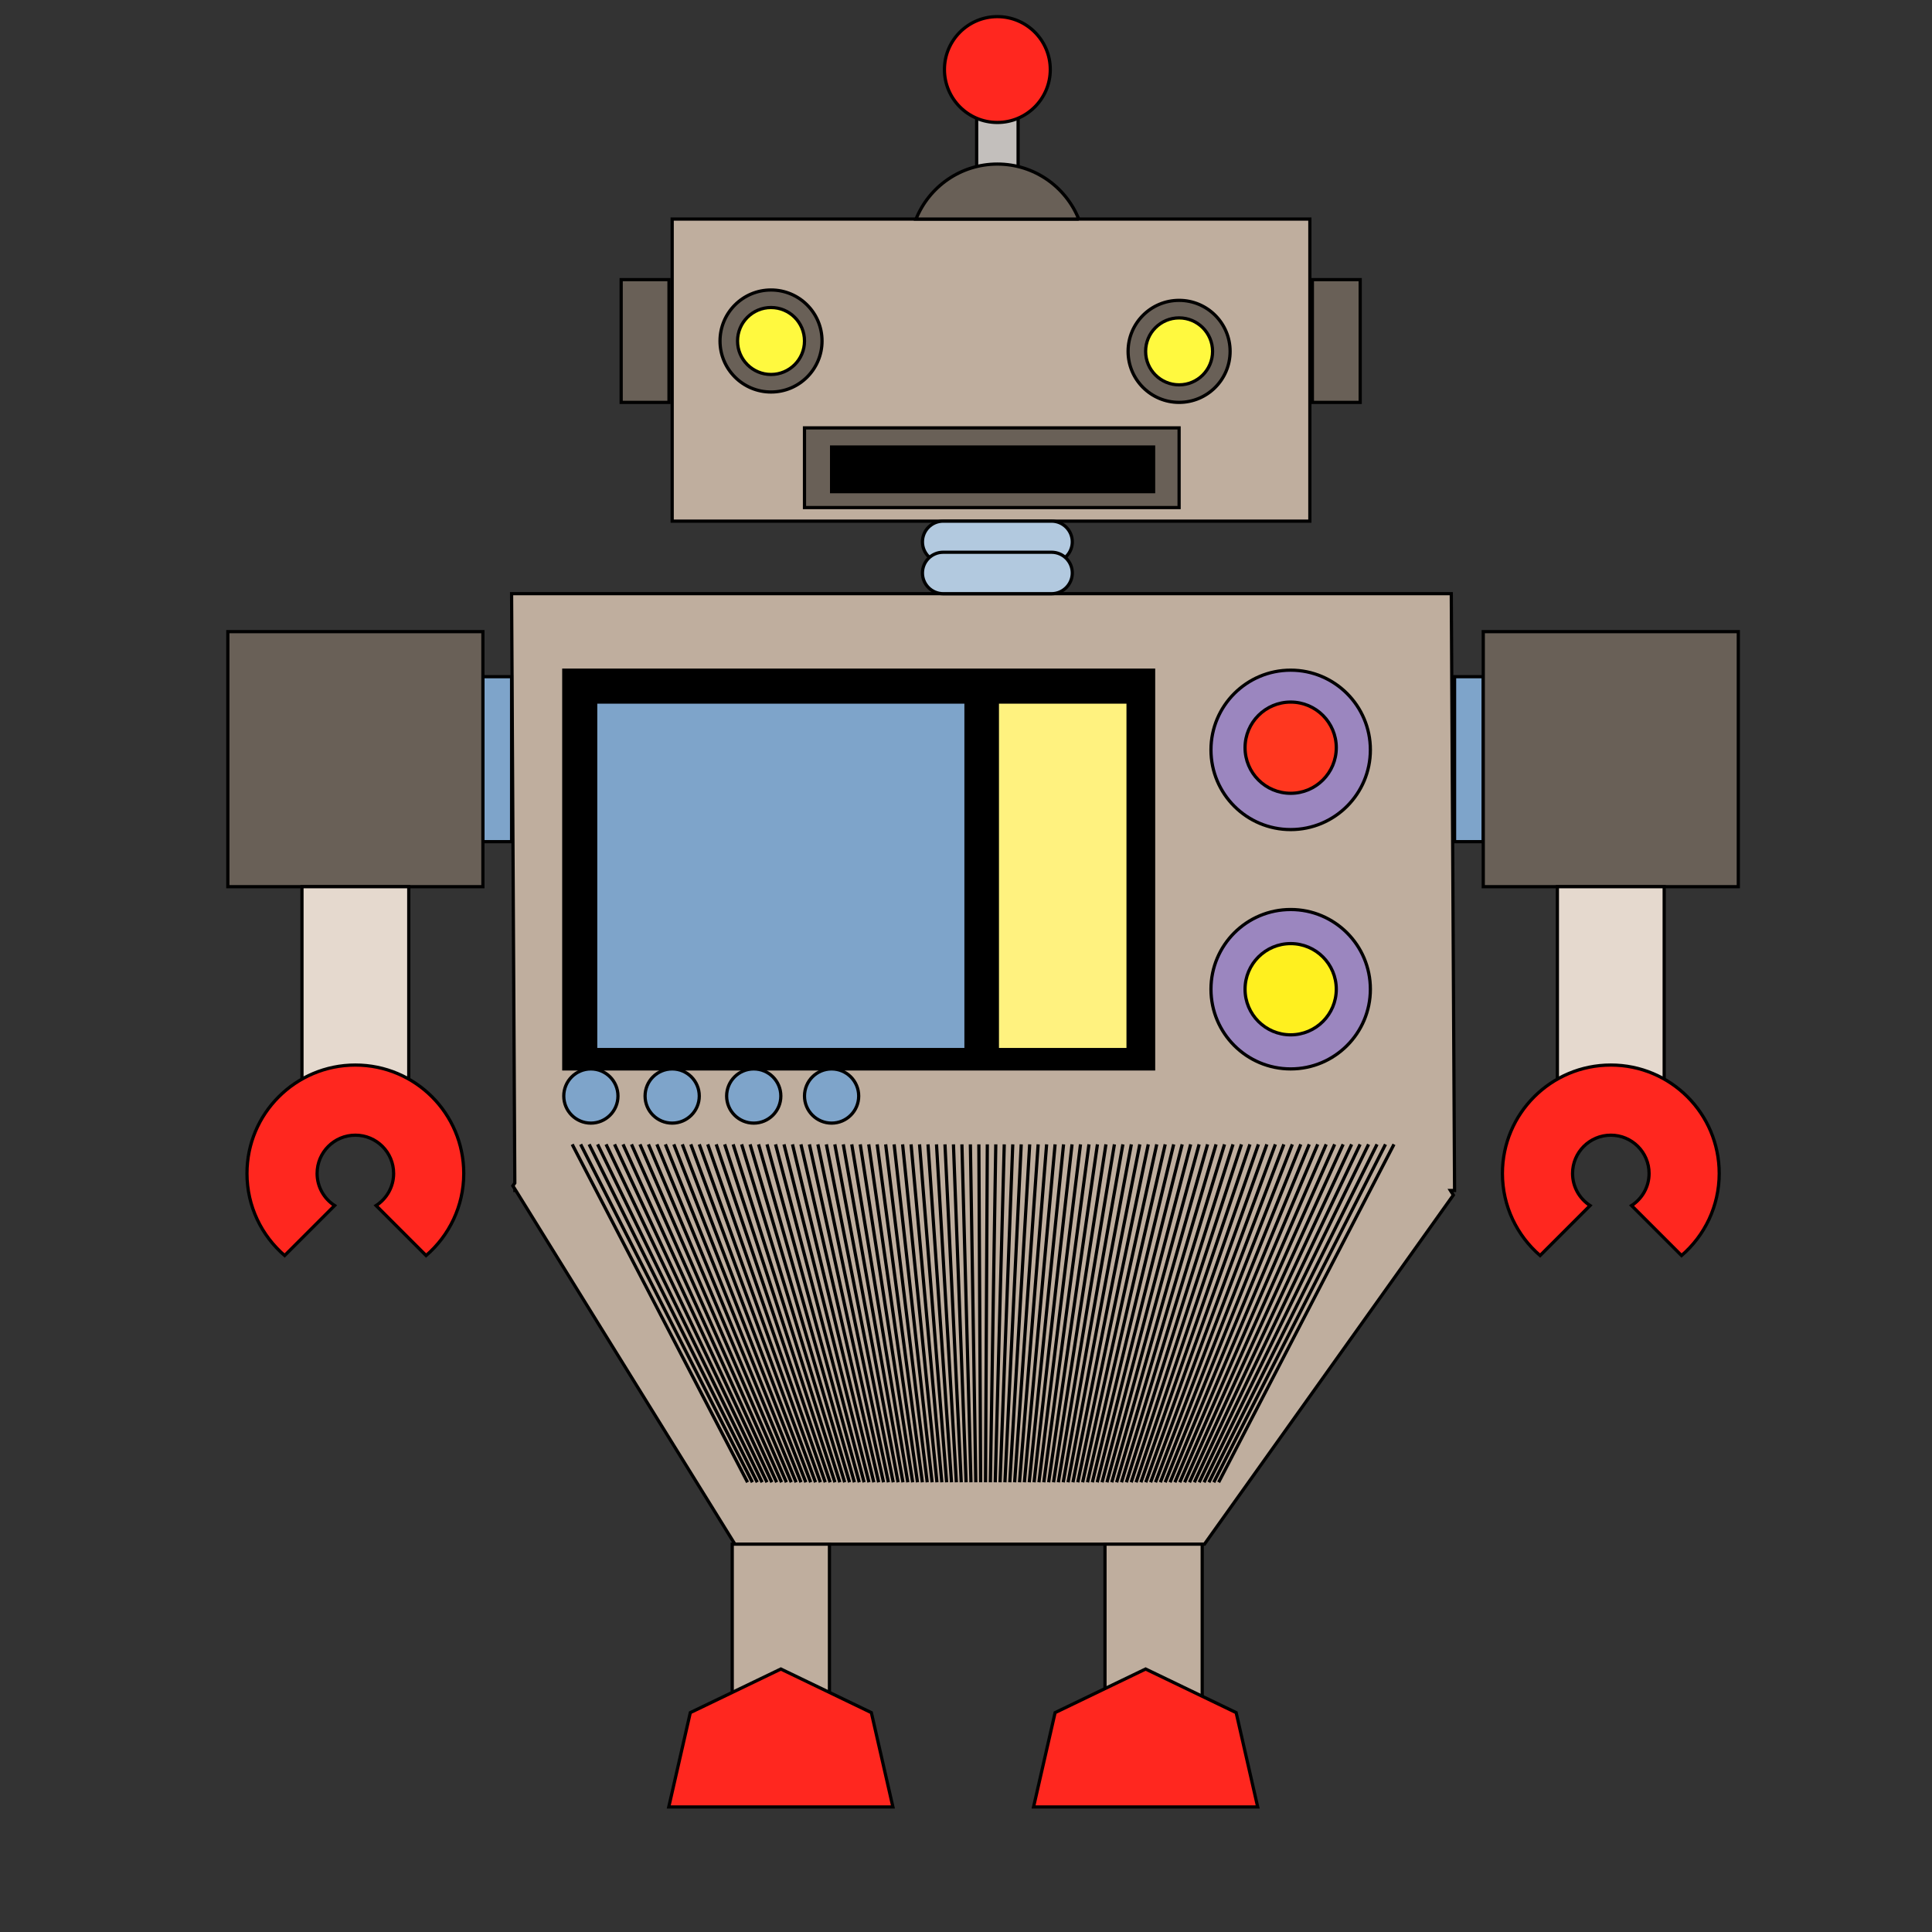 <?xml version="1.0" encoding="UTF-8"?>
<!DOCTYPE svg  PUBLIC '-//W3C//DTD SVG 1.1//EN'  'http://www.w3.org/Graphics/SVG/1.1/DTD/svg11.dtd'>
<svg enable-background="new 0 0 600 600" version="1.1" viewBox="0 0 600 600" xml:space="preserve" xmlns="http://www.w3.org/2000/svg">
<rect x="0" y="0" width="600" height="600" fill="#333333" stroke="none"/>
<polygon points="451.73 369.71 450.71 184.37 158.88 184.37 159.88 367.41 159.27 368.27 159.9 369.26 159.9 369.71 160.18 369.71 228.23 479.55 374.06 479.55 451.34 371.15 450.44 369.71" fill="#BFAE9E" stroke="#000"/>
<rect x="208.75" y="68.034" width="198.04" height="93.813" fill="#BFAE9E" stroke="#000"/>
<rect x="175.09" y="208.13" width="183.17" height="123.83" stroke="#000"/>
<rect x="184.99" y="218.03" width="115.01" height="107.92" fill="#7EA4CA" stroke="#000"/>
<rect x="309.74" y="218.03" width="40.595" height="107.92" fill="#FFF27F" stroke="#000"/>
<circle cx="400.83" cy="232.88" r="24.752" fill="#9B86BF" stroke="#000"/>
<circle cx="400.83" cy="307.21" r="24.752" fill="#9B86BF" stroke="#000"/>
<circle cx="400.83" cy="232.2" r="14.167" fill="#FF371F" stroke="#000"/>
<circle cx="400.83" cy="307.21" r="14.167" fill="#FFF01F" stroke="#000"/>
<path d="m333.01 168.28c0 3.554-2.882 6.436-6.437 6.436h-33.663c-3.554 0-6.436-2.881-6.436-6.436s2.881-6.436 6.436-6.436h33.663c3.555 0 6.437 2.882 6.437 6.436z" fill="#B2C9DF" stroke="#000"/>
<path d="m333.01 177.94c0 3.554-2.882 6.436-6.437 6.436h-33.663c-3.554 0-6.436-2.881-6.436-6.436s2.881-6.436 6.436-6.436h33.663c3.555 0 6.437 2.881 6.437 6.436z" fill="#B2C9DF" stroke="#000"/>
<circle cx="183.5" cy="340.38" r="8.416" fill="#7EA4CA" stroke="#000"/>
<circle cx="208.75" cy="340.38" r="8.416" fill="#7EA4CA" stroke="#000"/>
<circle cx="258.26" cy="340.38" r="8.416" fill="#7EA4CA" stroke="#000"/>
<circle cx="234.08" cy="340.38" r="8.416" fill="#7EA4CA" stroke="#000"/>
<g stroke="#000">
	<rect x="149.97" y="210.15" width="8.911" height="51.236" fill="#7EA4CA"/>
	<rect x="70.759" y="196.16" width="79.208" height="79.208" fill="#696057"/>
	<rect x="93.779" y="275.37" width="33.168" height="72.222" fill="#E5D9CE"/>
	<path d="m88.397 389.92 15.523-15.523c-3.27-2.117-5.439-5.789-5.439-9.975 0-6.561 5.319-11.881 11.881-11.881s11.881 5.32 11.881 11.881c0 4.186-2.169 7.857-5.439 9.975l15.523 15.523c7.159-6.174 11.698-15.303 11.698-25.498 0-18.59-15.071-33.662-33.663-33.662s-33.662 15.072-33.662 33.662c0 10.195 4.538 19.324 11.697 25.498z" fill="#FF271F"/>
</g>
<g stroke="#000">
	<rect x="451.73" y="210.15" width="8.91" height="51.236" fill="#7EA4CA"/>
	<rect x="460.64" y="196.16" width="79.208" height="79.208" fill="#696057"/>
	<rect x="483.66" y="275.37" width="33.168" height="72.221" fill="#E5D9CE"/>
	<path d="m522.22 389.92-15.523-15.523c3.27-2.117 5.439-5.789 5.439-9.975 0-6.561-5.32-11.881-11.882-11.881s-11.882 5.32-11.882 11.881c0 4.186 2.17 7.857 5.439 9.975l-15.523 15.523c-7.158-6.174-11.697-15.303-11.697-25.498 0-18.59 15.071-33.662 33.663-33.662s33.663 15.072 33.663 33.662c0 10.195-4.539 19.324-11.697 25.498z" fill="#FF271F"/>
</g>
<circle cx="366.18" cy="109.12" r="15.842" fill="#696057" stroke="#000"/>
<circle cx="366.18" cy="109.12" r="10.396" fill="#FFF93F" stroke="#000"/>

	<circle cx="239.45" cy="105.9" r="15.842" fill="#696057" stroke="#000"/>

<circle cx="239.45" cy="105.9" r="10.396" fill="#FFF93F" stroke="#000"/>
<rect x="249.84" y="132.88" width="116.34" height="24.752" fill="#696057" stroke="#000"/>
<rect x="258.26" y="138.83" width="100" height="13.861" stroke="#000"/>
<rect x="407.57" y="86.845" width="14.852" height="38.119" fill="#696057" stroke="#000"/>
<rect x="192.91" y="86.845" width="14.852" height="38.119" fill="#696057" stroke="#000"/>
<rect x="303.31" y="24.964" width="12.871" height="34.53" fill="#C3BFBC" stroke="#000"/>
<path d="m335.01 68.034c-4.024-10.009-13.816-17.08-25.265-17.08s-21.241 7.07-25.266 17.08h50.531z" fill="#696057" stroke="#000"/>
<circle cx="309.74" cy="21.598" r="16.435" fill="#FF271F" stroke="#000"/>
<rect x="227.4" y="479.55" width="30.195" height="64.394" fill="#BFAE9E" stroke="#000"/>
<rect x="343.16" y="479.55" width="30.195" height="64.394" fill="#BFAE9E" stroke="#000"/>
<polygon points="277.3 561.17 270.61 531.87 242.5 518.33 214.38 531.87 207.69 561.17" fill="#FF271F" stroke="#000"/>
<polygon points="390.59 561.17 383.9 531.87 355.78 518.33 327.67 531.87 320.98 561.17" fill="#FF271F" stroke="#000"/>
<g fill="none" stroke="#000">
	<line x1="177.7" x2="232.16" y1="355.39" y2="460.34"/>
	<line x1="180.33" x2="233.66" y1="355.39" y2="460.34"/>
	<line x1="182.96" x2="235.17" y1="355.39" y2="460.34"/>
	<line x1="185.59" x2="236.68" y1="355.39" y2="460.34"/>
	<line x1="188.22" x2="238.19" y1="355.39" y2="460.34"/>
	<line x1="190.86" x2="239.7" y1="355.39" y2="460.34"/>
	<line x1="193.49" x2="241.2" y1="355.39" y2="460.34"/>
	<line x1="196.12" x2="242.71" y1="355.39" y2="460.34"/>
	<line x1="198.75" x2="244.22" y1="355.39" y2="460.34"/>
	<line x1="201.38" x2="245.73" y1="355.39" y2="460.34"/>
	<line x1="204.01" x2="247.24" y1="355.39" y2="460.34"/>
	<line x1="206.64" x2="248.75" y1="355.39" y2="460.34"/>
	<line x1="209.27" x2="250.26" y1="355.39" y2="460.34"/>
	<line x1="211.9" x2="251.76" y1="355.39" y2="460.34"/>
	<line x1="214.54" x2="253.27" y1="355.39" y2="460.34"/>
	<line x1="217.17" x2="254.78" y1="355.39" y2="460.34"/>
	<line x1="219.8" x2="256.29" y1="355.39" y2="460.34"/>
	<line x1="222.43" x2="257.8" y1="355.39" y2="460.34"/>
	<line x1="225.06" x2="259.3" y1="355.39" y2="460.34"/>
	<line x1="227.69" x2="260.81" y1="355.39" y2="460.34"/>
	<line x1="230.32" x2="262.32" y1="355.39" y2="460.34"/>
	<line x1="232.95" x2="263.83" y1="355.39" y2="460.34"/>
	<line x1="235.58" x2="265.34" y1="355.39" y2="460.34"/>
	<line x1="238.21" x2="266.85" y1="355.39" y2="460.34"/>
	<line x1="240.85" x2="268.35" y1="355.39" y2="460.34"/>
	<line x1="243.48" x2="269.86" y1="355.39" y2="460.34"/>
	<line x1="246.11" x2="271.37" y1="355.39" y2="460.34"/>
	<line x1="248.74" x2="272.88" y1="355.39" y2="460.34"/>
	<line x1="251.37" x2="274.39" y1="355.39" y2="460.34"/>
	<line x1="254" x2="275.9" y1="355.39" y2="460.34"/>
	<line x1="256.63" x2="277.4" y1="355.39" y2="460.34"/>
	<line x1="259.26" x2="278.91" y1="355.39" y2="460.34"/>
	<line x1="261.89" x2="280.42" y1="355.39" y2="460.34"/>
	<line x1="264.52" x2="281.93" y1="355.39" y2="460.34"/>
	<line x1="267.16" x2="283.44" y1="355.39" y2="460.34"/>
	<line x1="269.79" x2="284.94" y1="355.39" y2="460.34"/>
	<line x1="272.42" x2="286.45" y1="355.39" y2="460.34"/>
	<line x1="275.05" x2="287.96" y1="355.39" y2="460.34"/>
	<line x1="277.68" x2="289.47" y1="355.39" y2="460.34"/>
	<line x1="280.31" x2="290.98" y1="355.39" y2="460.34"/>
	<line x1="282.94" x2="292.49" y1="355.39" y2="460.34"/>
	<line x1="285.57" x2="293.99" y1="355.39" y2="460.34"/>
	<line x1="288.2" x2="295.5" y1="355.39" y2="460.34"/>
	<line x1="290.84" x2="297.01" y1="355.39" y2="460.34"/>
	<line x1="293.47" x2="298.52" y1="355.39" y2="460.34"/>
	<line x1="296.1" x2="300.03" y1="355.39" y2="460.34"/>
	<line x1="298.73" x2="301.54" y1="355.39" y2="460.34"/>
	<line x1="301.36" x2="303.04" y1="355.39" y2="460.34"/>
	<line x1="303.99" x2="304.55" y1="355.39" y2="460.34"/>
	<line x1="306.62" x2="306.06" y1="355.39" y2="460.34"/>
	<line x1="309.25" x2="307.57" y1="355.39" y2="460.34"/>
	<line x1="311.88" x2="309.08" y1="355.39" y2="460.34"/>
	<line x1="314.52" x2="310.58" y1="355.39" y2="460.34"/>
	<line x1="317.15" x2="312.09" y1="355.39" y2="460.34"/>
	<line x1="319.78" x2="313.6" y1="355.39" y2="460.34"/>
	<line x1="322.41" x2="315.11" y1="355.39" y2="460.34"/>
	<line x1="325.04" x2="316.62" y1="355.39" y2="460.34"/>
	<line x1="327.67" x2="318.13" y1="355.39" y2="460.34"/>
	<line x1="330.3" x2="319.64" y1="355.39" y2="460.34"/>
	<line x1="332.93" x2="321.14" y1="355.39" y2="460.34"/>
	<line x1="335.56" x2="322.65" y1="355.39" y2="460.34"/>
	<line x1="338.19" x2="324.16" y1="355.39" y2="460.34"/>
	<line x1="340.82" x2="325.67" y1="355.39" y2="460.34"/>
	<line x1="343.46" x2="327.18" y1="355.39" y2="460.34"/>
	<line x1="346.09" x2="328.68" y1="355.39" y2="460.34"/>
	<line x1="348.72" x2="330.19" y1="355.39" y2="460.34"/>
	<line x1="351.35" x2="331.7" y1="355.39" y2="460.34"/>
	<line x1="353.98" x2="333.21" y1="355.39" y2="460.34"/>
	<line x1="356.61" x2="334.72" y1="355.39" y2="460.34"/>
	<line x1="359.24" x2="336.22" y1="355.39" y2="460.34"/>
	<line x1="361.87" x2="337.73" y1="355.39" y2="460.34"/>
	<line x1="364.5" x2="339.24" y1="355.39" y2="460.34"/>
	<line x1="367.14" x2="340.75" y1="355.39" y2="460.34"/>
	<line x1="369.77" x2="342.26" y1="355.39" y2="460.34"/>
	<line x1="372.4" x2="343.77" y1="355.39" y2="460.34"/>
	<line x1="375.03" x2="345.27" y1="355.39" y2="460.34"/>
	<line x1="377.66" x2="346.78" y1="355.39" y2="460.34"/>
	<line x1="380.29" x2="348.29" y1="355.39" y2="460.34"/>
	<line x1="382.92" x2="349.8" y1="355.39" y2="460.34"/>
	<line x1="385.55" x2="351.31" y1="355.39" y2="460.34"/>
	<line x1="388.18" x2="352.82" y1="355.39" y2="460.34"/>
	<line x1="390.81" x2="354.32" y1="355.39" y2="460.34"/>
	<line x1="393.44" x2="355.83" y1="355.39" y2="460.34"/>
	<line x1="396.08" x2="357.34" y1="355.39" y2="460.34"/>
	<line x1="398.71" x2="358.85" y1="355.39" y2="460.34"/>
	<line x1="401.34" x2="360.36" y1="355.39" y2="460.34"/>
	<line x1="403.97" x2="361.86" y1="355.39" y2="460.34"/>
	<line x1="406.6" x2="363.37" y1="355.39" y2="460.34"/>
	<line x1="409.23" x2="364.88" y1="355.39" y2="460.34"/>
	<line x1="411.86" x2="366.39" y1="355.39" y2="460.34"/>
	<line x1="414.49" x2="367.9" y1="355.39" y2="460.34"/>
	<line x1="417.12" x2="369.41" y1="355.39" y2="460.34"/>
	<line x1="419.76" x2="370.92" y1="355.39" y2="460.34"/>
	<line x1="422.39" x2="372.42" y1="355.39" y2="460.34"/>
	<line x1="425.02" x2="373.93" y1="355.39" y2="460.34"/>
	<line x1="427.65" x2="375.44" y1="355.39" y2="460.34"/>
	<line x1="430.28" x2="376.95" y1="355.39" y2="460.34"/>
	<line x1="432.91" x2="378.46" y1="355.39" y2="460.34"/>
</g>
<line x1="-186.3" x2="-141.74" y1="-232.74" y2="-96.106" fill="none" stroke="#000"/>
</svg>
